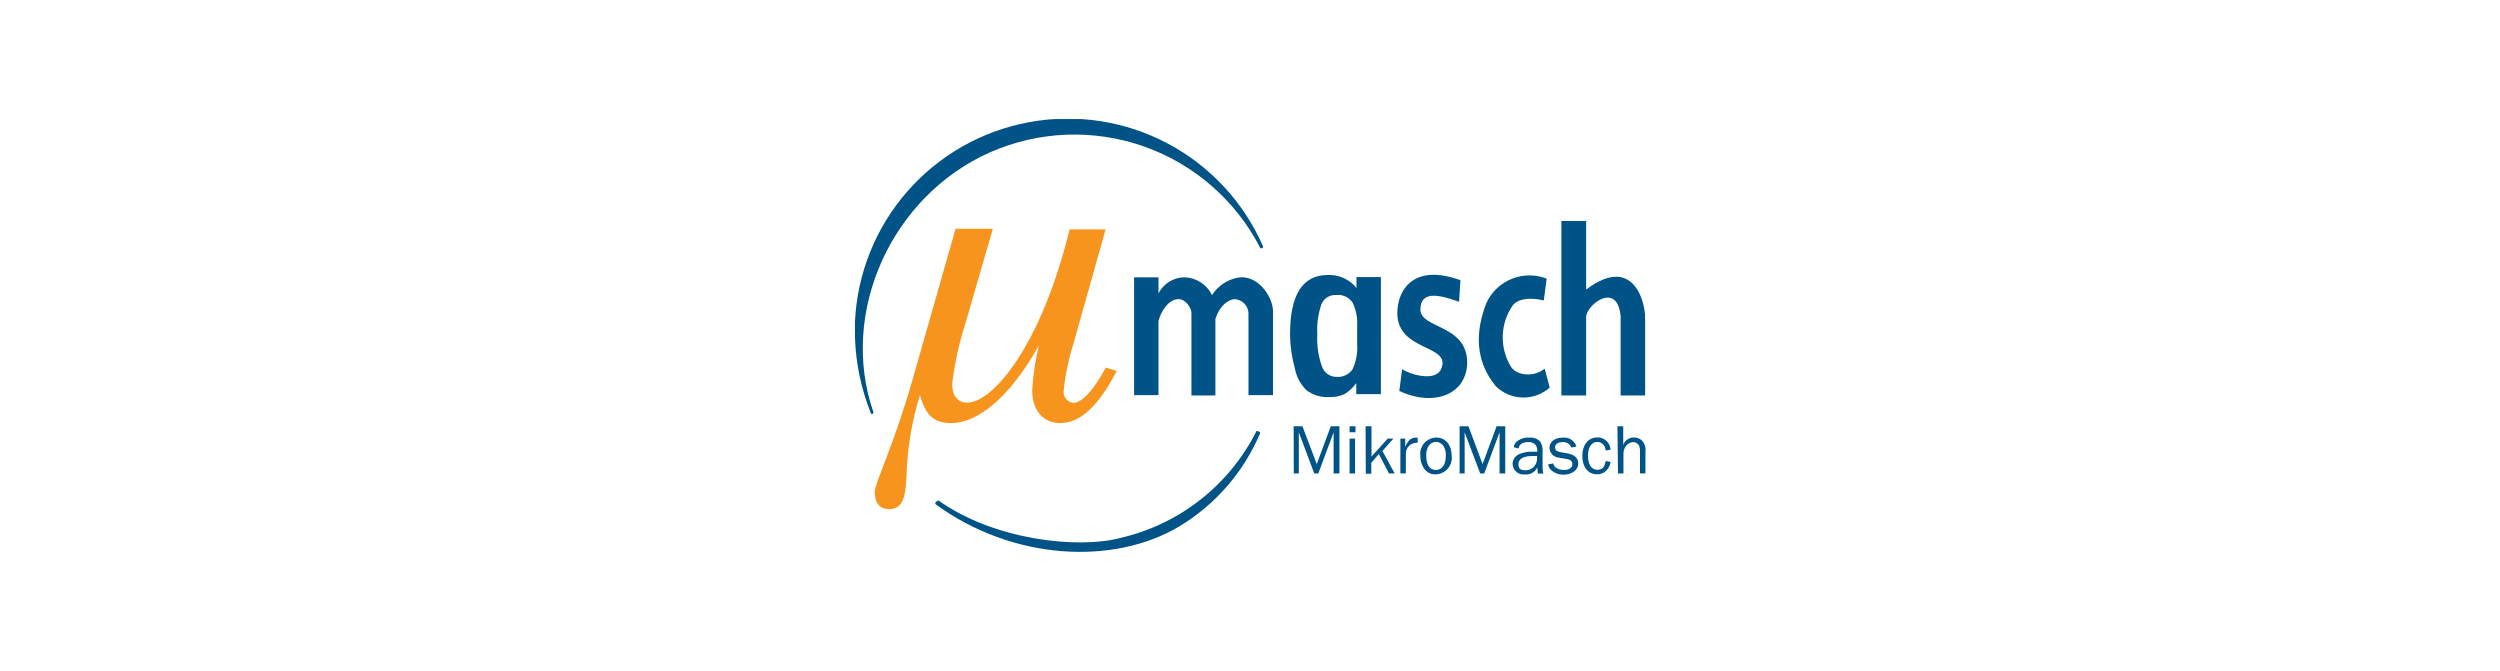 <svg width="231" height="62" viewBox="0 0 231 62" fill="none" xmlns="http://www.w3.org/2000/svg">
<g clip-path="url(#clip0)">
<path fill-rule="evenodd" clip-rule="evenodd" d="M91.722 21.139H88.294L84.35 34.974C82.489 41.467 80.83 44.608 80.83 45.446C80.83 46.506 81.295 47.041 82.145 47.041C83.419 47.041 83.692 45.941 83.763 43.891C83.839 41.382 84.257 38.895 85.007 36.499C85.513 38.357 86.271 39.094 87.9 39.094C90.337 39.094 93.31 36.731 95.99 31.924C95.664 33.283 95.457 34.669 95.373 36.064C95.373 37.922 96.385 39.094 97.963 39.094C99.823 39.094 101.523 37.498 103.181 34.267L102.17 33.964C101.017 36.165 99.894 37.226 99.196 37.226C98.944 37.203 98.71 37.087 98.539 36.9C98.369 36.713 98.275 36.469 98.276 36.216C98.407 34.773 98.692 33.347 99.126 31.964L102.16 21.199H98.832C96.203 31.934 91.753 37.206 89.366 37.206C88.486 37.206 87.98 36.559 87.98 35.459C88.215 33.553 88.628 31.673 89.214 29.844L91.722 21.199" fill="#F7941D"/>
<path d="M116.43 40.043C114.917 43.607 112.32 46.606 109.007 48.617C102.868 52.293 93.533 51.767 86.454 46.597C86.322 46.476 86.585 46.254 86.737 46.254C91.794 49.879 99.601 50.758 103.515 49.707C106.21 49.088 108.735 47.883 110.909 46.177C113.084 44.472 114.855 42.308 116.097 39.841C116.097 39.76 116.451 39.902 116.43 40.003V40.043ZM80.477 38.195C79.568 35.945 79.068 33.551 79 31.126V29.743C79.197 25.304 80.895 21.063 83.816 17.712C86.738 14.36 90.71 12.096 95.086 11.289C99.462 10.482 103.982 11.179 107.91 13.267C111.838 15.354 114.941 18.71 116.714 22.785C116.715 22.816 116.707 22.846 116.691 22.873C116.675 22.899 116.652 22.921 116.624 22.935C116.597 22.948 116.566 22.954 116.535 22.951C116.504 22.948 116.475 22.936 116.451 22.916C114.204 18.537 110.365 15.182 105.72 13.539C101.075 11.896 95.977 12.09 91.47 14.08C82.368 18.119 77.513 28.874 80.699 38.074C80.77 38.205 80.527 38.326 80.477 38.195Z" fill="#005387"/>
<path fill-rule="evenodd" clip-rule="evenodd" d="M134.939 25.966L134.817 27.885C132.855 27.178 131.247 26.875 131.247 28.622C131.247 30.369 135.626 29.985 135.566 33.56C135.495 36.509 132.4 37.599 129.295 36.125L129.558 34.105C130.064 34.509 132.592 35.368 133.159 34.105C134.17 31.793 129.113 32.54 129.113 28.925C129.113 26.784 130.63 24.31 134.949 25.895" fill="#005387"/>
<path fill-rule="evenodd" clip-rule="evenodd" d="M142.91 25.744L142.647 27.763C141.635 27.511 140.351 27.491 139.775 28.218C139.205 29.044 138.885 30.017 138.855 31.02C138.824 32.023 139.084 33.014 139.603 33.873C140.118 34.721 141.747 34.883 142.728 34.055L143.193 35.812C142.499 36.429 141.596 36.759 140.667 36.732C139.738 36.706 138.854 36.326 138.197 35.67C136.376 33.449 136.235 30.793 137.357 27.965C137.828 26.961 138.664 26.173 139.695 25.761C140.725 25.348 141.875 25.342 142.91 25.744Z" fill="#005387"/>
<path fill-rule="evenodd" clip-rule="evenodd" d="M152.01 29.47V36.539H149.745V29.218C149.442 25.905 146.519 28.208 146.559 29.329V36.539H144.273V20.422H146.559V26.754C151.313 23.179 152.142 28.773 151.99 29.47" fill="#005387"/>
<path fill-rule="evenodd" clip-rule="evenodd" d="M107.044 36.509H104.789V25.623H107.044V27.107C107.272 26.66 107.62 26.285 108.048 26.023C108.477 25.761 108.969 25.622 109.472 25.623C110.002 25.642 110.516 25.805 110.96 26.096C111.404 26.386 111.76 26.791 111.99 27.269C112.274 26.82 112.655 26.439 113.105 26.154C113.554 25.87 114.061 25.688 114.589 25.623C116.43 25.512 117.704 27.642 117.623 28.895V36.509H115.358V28.895C115.333 28.574 115.196 28.273 114.97 28.044C114.744 27.814 114.444 27.672 114.124 27.642C113.467 27.642 112.657 28.319 112.303 29.47V36.539H110.089V28.915C110.089 28.46 109.563 27.642 108.905 27.642C108.005 27.642 107.287 28.703 107.044 29.662V36.549" fill="#005387"/>
<path d="M119.535 39.387H120.344L121.669 42.881L122.964 39.387H123.763V43.749H123.227V39.942L121.811 43.749H121.437L120.01 39.942V43.749H119.545L119.535 39.387Z" fill="#005387"/>
<path d="M124.703 39.387H125.249V39.942H124.703V39.387ZM124.703 40.528H125.209V43.749H124.703V40.528Z" fill="#005387"/>
<path d="M126.18 39.387H126.726V42.184L128.223 40.528H128.749L127.737 41.669L128.87 43.749H128.344L127.403 41.952L126.706 42.76V43.77H126.2L126.18 39.387Z" fill="#005387"/>
<path d="M129.396 40.528H129.841V41.275C129.924 41.074 130.037 40.887 130.175 40.72C130.255 40.63 130.353 40.558 130.463 40.509C130.573 40.46 130.692 40.436 130.812 40.437H130.994V40.912C130.845 40.899 130.695 40.919 130.554 40.971C130.414 41.023 130.287 41.106 130.182 41.214C130.078 41.321 129.998 41.45 129.95 41.592C129.901 41.733 129.885 41.884 129.902 42.033V43.739H129.396V40.528Z" fill="#005387"/>
<path d="M131.238 42.123C131.212 41.914 131.231 41.702 131.292 41.5C131.354 41.298 131.457 41.111 131.595 40.951C131.733 40.792 131.903 40.663 132.094 40.572C132.285 40.482 132.493 40.432 132.704 40.427C133.574 40.427 134.14 41.114 134.14 42.164C134.16 42.372 134.136 42.583 134.071 42.781C134.005 42.98 133.899 43.164 133.76 43.32C133.62 43.476 133.45 43.602 133.26 43.69C133.07 43.778 132.863 43.825 132.653 43.83C132.439 43.841 132.226 43.794 132.035 43.695C131.845 43.595 131.685 43.447 131.571 43.265C131.343 42.929 131.226 42.529 131.238 42.123ZM133.594 42.123C133.62 41.794 133.538 41.464 133.361 41.184C133.283 41.077 133.182 40.989 133.064 40.928C132.947 40.867 132.816 40.834 132.684 40.831C132.552 40.832 132.423 40.865 132.307 40.926C132.191 40.988 132.091 41.076 132.016 41.184C131.843 41.465 131.761 41.794 131.784 42.123C131.784 42.952 132.107 43.426 132.674 43.426C133.24 43.426 133.594 42.941 133.594 42.123Z" fill="#005387"/>
<path d="M134.867 39.387H135.686L136.991 42.881L138.286 39.387H139.085V43.749H138.559V39.942L137.143 43.749H136.769L135.332 39.942V43.749H134.867V39.387Z" fill="#005387"/>
<path d="M140.328 41.982C140.737 41.799 141.185 41.716 141.633 41.74C141.771 41.732 141.909 41.732 142.047 41.74V41.629C142.044 41.446 141.992 41.269 141.896 41.114C141.804 41.015 141.69 40.939 141.564 40.894C141.437 40.848 141.301 40.833 141.168 40.851C140.682 40.851 140.389 41.053 140.308 41.437L139.873 41.326C139.89 41.136 139.976 40.96 140.116 40.831C140.278 40.688 140.467 40.58 140.672 40.512C140.877 40.444 141.094 40.419 141.309 40.437C141.495 40.416 141.684 40.438 141.859 40.503C142.035 40.568 142.193 40.673 142.32 40.811C142.491 41.096 142.566 41.429 142.533 41.76V43.133C142.529 43.344 142.553 43.555 142.604 43.759H142.108C142.071 43.57 142.05 43.377 142.047 43.184C141.947 43.401 141.781 43.582 141.572 43.699C141.363 43.817 141.123 43.866 140.884 43.84C140.742 43.856 140.599 43.841 140.463 43.798C140.327 43.754 140.202 43.682 140.096 43.587C139.99 43.491 139.905 43.375 139.848 43.244C139.79 43.114 139.761 42.973 139.762 42.83C139.772 42.651 139.83 42.479 139.93 42.33C140.029 42.181 140.167 42.061 140.328 41.982ZM141.016 43.456C141.297 43.441 141.56 43.316 141.749 43.108C141.938 42.9 142.038 42.626 142.027 42.346C142.032 42.275 142.032 42.204 142.027 42.134H141.602C140.763 42.134 140.308 42.396 140.308 42.891C140.308 43.386 140.591 43.456 141.016 43.456Z" fill="#005387"/>
<path d="M143.041 42.911L143.516 42.82C143.548 42.96 143.622 43.087 143.729 43.184C143.961 43.35 144.242 43.436 144.528 43.426C144.973 43.426 145.286 43.214 145.286 42.901C145.286 42.588 145.094 42.467 144.73 42.406L144.042 42.285C143.811 42.27 143.594 42.17 143.433 42.004C143.273 41.837 143.18 41.617 143.172 41.386C143.172 40.821 143.658 40.437 144.396 40.437C144.67 40.404 144.946 40.467 145.177 40.617C145.408 40.766 145.579 40.992 145.66 41.255L145.205 41.356C145.14 41.194 145.025 41.056 144.875 40.965C144.725 40.874 144.55 40.834 144.376 40.851C143.961 40.851 143.688 41.043 143.688 41.326C143.688 41.608 143.85 41.719 144.194 41.78L144.821 41.891C145.489 42.012 145.832 42.325 145.832 42.85C145.832 43.376 145.286 43.86 144.497 43.86C144.098 43.876 143.707 43.747 143.395 43.497C143.212 43.349 143.087 43.142 143.041 42.911Z" fill="#005387"/>
<path d="M146.205 42.123C146.205 41.114 146.761 40.417 147.591 40.417C147.902 40.408 148.204 40.522 148.433 40.733C148.662 40.945 148.799 41.237 148.814 41.548L148.369 41.629C148.351 41.456 148.292 41.29 148.197 41.144C148.127 41.046 148.035 40.966 147.927 40.912C147.82 40.857 147.701 40.83 147.581 40.831C147.065 40.831 146.731 41.326 146.731 42.113C146.731 42.901 147.045 43.406 147.581 43.406C148.117 43.406 148.258 43.133 148.369 42.598L148.814 42.679C148.781 42.976 148.649 43.253 148.44 43.467C148.329 43.584 148.194 43.676 148.044 43.737C147.894 43.798 147.732 43.827 147.57 43.82C146.741 43.84 146.205 43.133 146.205 42.123Z" fill="#005387"/>
<path d="M149.451 39.387H149.987V41.114C150.058 40.905 150.195 40.724 150.377 40.6C150.56 40.476 150.778 40.415 150.999 40.427C151.162 40.424 151.324 40.462 151.471 40.536C151.617 40.609 151.743 40.718 151.838 40.851C152.017 41.126 152.089 41.456 152.04 41.78V43.739H151.535V41.79C151.551 41.596 151.527 41.4 151.464 41.215C151.418 41.103 151.339 41.009 151.238 40.944C151.137 40.879 151.018 40.846 150.897 40.851C150.777 40.859 150.66 40.89 150.552 40.944C150.444 40.998 150.349 41.073 150.27 41.164C150.077 41.403 149.983 41.706 150.007 42.012V43.749H149.502L149.451 39.387Z" fill="#005387"/>
<path fill-rule="evenodd" clip-rule="evenodd" d="M125.34 25.602V26.612C125.024 26.216 124.618 25.9 124.155 25.692C123.693 25.483 123.187 25.386 122.68 25.41C120.364 25.41 119.201 27.228 119.201 30.884C119.209 31.953 119.359 33.015 119.646 34.045C119.789 34.813 120.167 35.519 120.728 36.064C121.31 36.499 122.025 36.721 122.751 36.691C123.258 36.718 123.764 36.624 124.228 36.418C124.653 36.154 125.023 35.811 125.32 35.408V36.418H127.595V25.602H125.34ZM125.401 31.793C125.459 32.598 125.309 33.404 124.966 34.136C124.799 34.372 124.573 34.56 124.31 34.68C124.047 34.801 123.757 34.85 123.469 34.822C123.178 34.821 122.895 34.728 122.659 34.558C122.424 34.388 122.247 34.148 122.154 33.873C121.811 32.923 121.663 31.913 121.719 30.904C121.667 29.96 121.794 29.014 122.094 28.117C122.206 27.843 122.403 27.613 122.656 27.458C122.909 27.304 123.204 27.234 123.499 27.259C123.786 27.23 124.074 27.28 124.334 27.403C124.594 27.526 124.816 27.716 124.976 27.955C125.302 28.62 125.448 29.358 125.401 30.096V31.793Z" fill="#005387"/>
</g>
<defs>
<clipPath id="clip0">
<rect width="73" height="40" fill="white" transform="translate(79 11)"/>
</clipPath>
</defs>
</svg>
